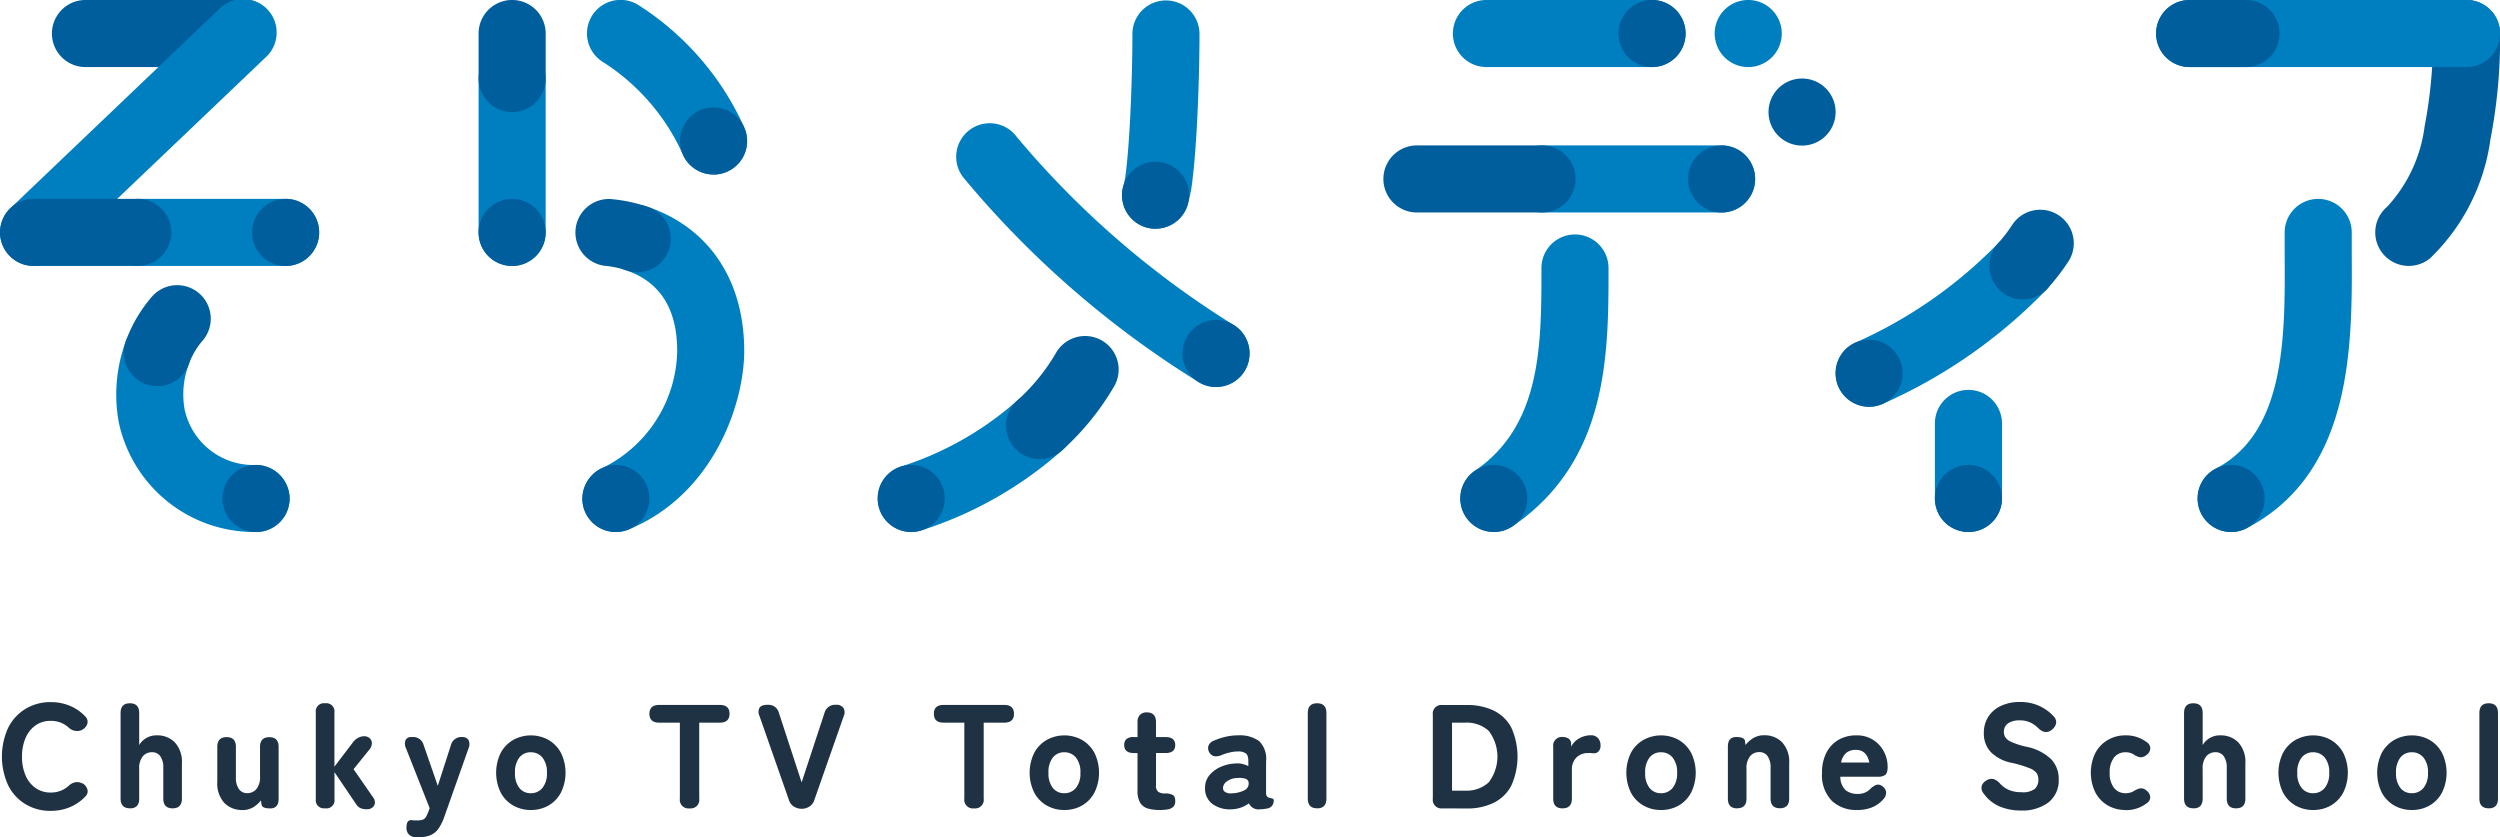 <svg xmlns="http://www.w3.org/2000/svg" width="119.252" height="39.934" viewBox="0 0 119.252 39.934"><defs><clipPath id="a"><path fill="none" d="M0 0h119.252v39.934H0z"/></clipPath><style>.d{fill:#007fc0}.e{fill:#005e9d}</style></defs><g clip-path="url(#a)"><path d="M2.419 38.679a2.283 2.283 0 01-1.2-.317 2.189 2.189 0 01-.828-.9 3.3 3.3 0 010-2.749 2.21 2.21 0 01.828-.9 2.263 2.263 0 011.2-.321 2.327 2.327 0 01.916.176 2.169 2.169 0 01.726.5.348.348 0 01.106.352.489.489 0 01-.219.275l-.035.021a.493.493 0 01-.292.049.578.578 0 01-.349-.162 1.231 1.231 0 00-.853-.317 1.226 1.226 0 00-.723.215 1.4 1.4 0 00-.476.6 2.189 2.189 0 00-.169.9 2.167 2.167 0 00.169.888 1.4 1.4 0 00.476.6 1.224 1.224 0 00.723.215 1.231 1.231 0 00.853-.317.632.632 0 01.328-.173.5.5 0 01.314.053l.014-.006a.485.485 0 01.233.271.328.328 0 01-.085.356 2.142 2.142 0 01-.733.511 2.337 2.337 0 01-.923.179m3.776-.122q-.444 0-.444-.465v-4.079q0-.465.444-.465t.444.465v1.53a.908.908 0 01.317-.324.943.943 0 01.522-.141 1.162 1.162 0 01.863.338 1.369 1.369 0 01.335 1v1.678q0 .465-.444.465t-.444-.465v-1.458a.924.924 0 00-.144-.564.466.466 0 00-.391-.19.564.564 0 00-.441.194.9.9 0 00-.173.61v1.41q0 .465-.444.465m5.367.077a1.161 1.161 0 01-.863-.338 1.366 1.366 0 01-.335-1v-1.671q0-.465.444-.466t.444.466v1.459a.9.9 0 00.148.557.468.468 0 00.388.19.563.563 0 00.441-.194.9.9 0 00.173-.61v-1.4q0-.465.444-.466t.444.466v2.467q0 .465-.4.465t-.416-.19l-.028-.19a1.351 1.351 0 01-.356.317.972.972 0 01-.532.141m3.942-.084a.386.386 0 01-.437-.437v-4.135a.386.386 0 01.437-.437h.014a.386.386 0 01.437.437v2.587l.874-1.149a.736.736 0 01.268-.233.625.625 0 01.271-.07.4.4 0 01.261.088.315.315 0 01.113.24.512.512 0 01-.141.335l-.733.909.93 1.34a.391.391 0 01.088.278.314.314 0 01-.12.211.392.392 0 01-.25.081.741.741 0 01-.328-.056.509.509 0 01-.187-.169l-1.043-1.544v1.29a.386.386 0 01-.437.437zm4.494 1.378h-.169a.466.466 0 01-.328-.134.455.455 0 01-.109-.317c0-.263.084-.383.254-.359l.127.01h.127a.767.767 0 00.282-.039.3.3 0 00.144-.134 2.146 2.146 0 00.116-.257l.056-.155-1.128-2.855a.5.5 0 01-.021-.392.276.276 0 01.275-.144h.056a.509.509 0 01.529.374l.677 1.953.627-1.946a.511.511 0 01.529-.381.331.331 0 01.311.144.47.47 0 010 .392l-1.157 3.272a2.4 2.4 0 01-.257.532.93.93 0 01-.366.324 1.3 1.3 0 01-.575.11m5.327-1.295a1.664 1.664 0 01-.849-.218 1.535 1.535 0 01-.592-.621 2.16 2.16 0 010-1.878 1.567 1.567 0 01.592-.62 1.741 1.741 0 011.7 0 1.578 1.578 0 01.589.62 2.16 2.16 0 010 1.878 1.545 1.545 0 01-.589.621 1.66 1.66 0 01-.853.218m0-.8a.7.7 0 00.553-.25 1.078 1.078 0 00.215-.723 1.091 1.091 0 00-.215-.73.7.7 0 00-.553-.25.675.675 0 00-.546.25 1.116 1.116 0 00-.208.73 1.1 1.1 0 00.208.723.675.675 0 00.546.25m7.575.723a.411.411 0 01-.465-.465v-3.624h-.987q-.465 0-.465-.423t.465-.423h2.891q.465 0 .465.423t-.465.423h-.98v3.624a.408.408 0 01-.458.465m5.349.02a.713.713 0 01-.366-.1.541.541 0 01-.24-.3l-1.41-4.025a.438.438 0 010-.394c.061-.094.193-.141.395-.141a.51.51 0 01.529.38l1.086 3.32L39.331 34a.52.52 0 01.543-.38.405.405 0 01.356.144.419.419 0 01.018.391l-1.41 4.025a.541.541 0 01-.24.3.688.688 0 01-.352.1m8.218-.02a.411.411 0 01-.465-.465v-3.624h-.987q-.465 0-.465-.423t.465-.423h2.891q.465 0 .465.423t-.465.423h-.98v3.624a.408.408 0 01-.458.465m4.305.077a1.664 1.664 0 01-.849-.218 1.536 1.536 0 01-.592-.621 2.16 2.16 0 010-1.878 1.567 1.567 0 01.592-.62 1.741 1.741 0 011.7 0 1.578 1.578 0 01.589.62 2.16 2.16 0 010 1.878 1.545 1.545 0 01-.589.621 1.66 1.66 0 01-.853.218m0-.8a.7.7 0 00.553-.25 1.078 1.078 0 00.215-.723 1.091 1.091 0 00-.215-.73.7.7 0 00-.553-.25.675.675 0 00-.546.25 1.116 1.116 0 00-.208.73 1.1 1.1 0 00.208.723.675.675 0 00.546.25m4.549.8a1.937 1.937 0 01-.575-.074.623.623 0 01-.359-.278 1.124 1.124 0 01-.123-.578v-1.785h-.169q-.465 0-.465-.381a.38.38 0 01.1-.282.506.506 0 01.359-.1h.176v-.713a.476.476 0 01.116-.345.435.435 0 01.328-.12q.437 0 .437.465v.712h.452q.465 0 .465.381t-.458.381h-.458v1.551a.342.342 0 00.109.3.538.538 0 00.314.077.8.8 0 01.366.067c.085.045.127.144.127.3a.353.353 0 01-.106.282.527.527 0 01-.275.116 2.547 2.547 0 01-.36.025m3.461-.036a1.412 1.412 0 01-.927-.24.9.9 0 01-.37-.775.93.93 0 01.215-.617 1.446 1.446 0 01.557-.4 1.9 1.9 0 01.708-.152.921.921 0 01.31.025 1.416 1.416 0 01.275.1v-.226q0-.3-.127-.384a.623.623 0 00-.359-.088 1.756 1.756 0 00-.391.046 2.587 2.587 0 00-.392.123.647.647 0 01-.349.06.359.359 0 01-.243-.187.377.377 0 01-.042-.313.426.426 0 01.261-.244 3.191 3.191 0 01.546-.183 2.579 2.579 0 01.61-.07 1.578 1.578 0 01.994.268 1.18 1.18 0 01.338.973v1.48a.478.478 0 00.007.1.178.178 0 00.081.13.41.41 0 00.123.042.573.573 0 01.109.028c.031.012.046.041.046.088a.407.407 0 01-.074.24.374.374 0 01-.243.141 3.462 3.462 0 01-.162.025 1.363 1.363 0 01-.176.011.5.5 0 01-.529-.282 1.469 1.469 0 01-.8.282m-.021-.761a1.4 1.4 0 00.6-.144.349.349 0 00.208-.342.213.213 0 00-.158-.211.988.988 0 00-.37-.035.863.863 0 00-.514.166.4.4 0 00-.183.32.228.228 0 00.109.187.544.544 0 00.314.06m4.067.713q-.444 0-.444-.465v-4.079q0-.465.444-.465t.444.465v4.082q0 .465-.444.465m5.985.001a.411.411 0 01-.465-.465v-4a.411.411 0 01.465-.465h1.163a2.885 2.885 0 011.262.26 1.891 1.891 0 01.846.8 3.372 3.372 0 010 2.8 1.9 1.9 0 01-.846.811 2.847 2.847 0 01-1.262.264zm.451-.846h.642a1.541 1.541 0 001.107-.395 2.022 2.022 0 000-2.457 1.55 1.55 0 00-1.107-.391h-.642zm5.271.846q-.444 0-.444-.465v-2.472a.411.411 0 01.465-.466.5.5 0 01.268.074.3.3 0 01.12.279v.106a.952.952 0 01.388-.395 1.1 1.1 0 01.55-.148.435.435 0 01.346.137.513.513 0 01.12.349.374.374 0 01-.106.292.279.279 0 01-.225.081c-.038 0-.079-.008-.123-.011s-.093 0-.145 0a.77.77 0 00-.546.208.8.8 0 00-.222.61v1.354q0 .465-.444.465m4.697.079a1.664 1.664 0 01-.849-.218 1.535 1.535 0 01-.592-.621 2.16 2.16 0 010-1.878 1.567 1.567 0 01.592-.62 1.741 1.741 0 011.7 0 1.578 1.578 0 01.589.62 2.16 2.16 0 010 1.878 1.545 1.545 0 01-.589.621 1.66 1.66 0 01-.853.218m0-.8a.7.7 0 00.553-.25 1.078 1.078 0 00.215-.723 1.091 1.091 0 00-.215-.73.7.7 0 00-.553-.25.675.675 0 00-.546.25 1.116 1.116 0 00-.208.73 1.1 1.1 0 00.208.723.675.675 0 00.546.25m3.634.723q-.444 0-.444-.465v-2.472q0-.465.395-.466t.423.191l.021.19a1.387 1.387 0 01.363-.324.958.958 0 01.525-.141 1.162 1.162 0 01.863.338 1.369 1.369 0 01.335 1v1.678q0 .465-.444.465t-.444-.465V36.63a.924.924 0 00-.144-.564.466.466 0 00-.391-.19.564.564 0 00-.441.194.9.9 0 00-.173.61v1.41q0 .465-.444.465m5.725.082a1.691 1.691 0 01-1.213-.44 1.759 1.759 0 01-.465-1.336 2.043 2.043 0 01.208-.955 1.5 1.5 0 01.575-.613 1.644 1.644 0 01.846-.215 1.425 1.425 0 011.325.779 1.552 1.552 0 01.176.723q0 .3-.12.388a.6.6 0 01-.345.084h-1.791a.864.864 0 00.258.645.884.884 0 00.56.173.8.8 0 00.592-.218.854.854 0 01.3-.211.307.307 0 01.293.063.387.387 0 01.18.285.462.462 0 01-.151.356 1.427 1.427 0 01-.547.377 1.9 1.9 0 01-.68.116m-.768-2.263h1.347q-.127-.606-.642-.606a.709.709 0 00-.458.141.785.785 0 00-.247.465m8.563 2.287a2.591 2.591 0 01-.987-.187 1.809 1.809 0 01-.783-.631.41.41 0 01-.088-.352.454.454 0 01.236-.268.417.417 0 01.335-.06.685.685 0 01.3.208 1.219 1.219 0 00.423.307 1.476 1.476 0 00.6.109.925.925 0 00.648-.165.6.6 0 00.162-.441.552.552 0 00-.081-.3.778.778 0 00-.352-.243 5.494 5.494 0 00-.836-.251 1.914 1.914 0 01-1.008-.522 1.285 1.285 0 01-.324-.9 1.408 1.408 0 01.212-.775 1.427 1.427 0 01.6-.518 2.05 2.05 0 01.906-.187 2.161 2.161 0 01.955.2 2.1 2.1 0 01.666.494.388.388 0 01.106.335.518.518 0 01-.211.3.412.412 0 01-.332.1.627.627 0 01-.31-.187 1.4 1.4 0 00-.367-.26 1.159 1.159 0 00-.522-.106.962.962 0 00-.539.137.476.476 0 00-.208.427.5.5 0 00.06.229.63.63 0 00.282.229 3.61 3.61 0 00.708.232 2.377 2.377 0 011.195.589 1.347 1.347 0 01.37.962 1.326 1.326 0 01-.49 1.11 2.084 2.084 0 01-1.322.385m5-.025a1.664 1.664 0 01-.849-.218 1.536 1.536 0 01-.592-.621 2.16 2.16 0 010-1.879 1.566 1.566 0 01.592-.62 1.642 1.642 0 01.849-.222 1.611 1.611 0 011.008.324.35.35 0 01.172.317.406.406 0 01-.187.3.445.445 0 01-.292.106.826.826 0 01-.321-.141.721.721 0 00-.381-.1.675.675 0 00-.546.25 1.116 1.116 0 00-.208.73 1.1 1.1 0 00.208.723.675.675 0 00.546.25.757.757 0 00.366-.084 1.142 1.142 0 01.317-.145.38.38 0 01.3.088.453.453 0 01.194.3.331.331 0 01-.152.31 1.594 1.594 0 01-1.029.338m3.24-.087q-.444 0-.444-.465v-4.079q0-.465.444-.465t.444.465v1.53a.907.907 0 01.317-.324.942.942 0 01.522-.141 1.162 1.162 0 01.863.338 1.369 1.369 0 01.335 1v1.678q0 .465-.444.465t-.444-.465v-1.458a.924.924 0 00-.144-.564.466.466 0 00-.391-.19.563.563 0 00-.441.194.9.9 0 00-.173.61v1.41q0 .465-.444.465m5.714.077a1.664 1.664 0 01-.849-.218 1.536 1.536 0 01-.592-.621 2.16 2.16 0 010-1.878 1.567 1.567 0 01.592-.62 1.741 1.741 0 011.7 0 1.577 1.577 0 01.589.62 2.159 2.159 0 010 1.878 1.545 1.545 0 01-.589.621 1.66 1.66 0 01-.853.218m0-.8a.7.7 0 00.553-.25 1.079 1.079 0 00.215-.723 1.092 1.092 0 00-.215-.73.7.7 0 00-.553-.25.675.675 0 00-.546.25 1.116 1.116 0 00-.208.73 1.1 1.1 0 00.208.723.675.675 0 00.546.25m4.713.8a1.662 1.662 0 01-.849-.218 1.536 1.536 0 01-.592-.621 2.163 2.163 0 010-1.878 1.567 1.567 0 01.592-.62 1.74 1.74 0 011.7 0 1.581 1.581 0 01.589.62 2.163 2.163 0 010 1.878 1.549 1.549 0 01-.589.621 1.659 1.659 0 01-.853.218m0-.8a.7.7 0 00.553-.25 1.077 1.077 0 00.215-.723 1.09 1.09 0 00-.215-.73.7.7 0 00-.553-.25.676.676 0 00-.547.25 1.118 1.118 0 00-.208.73 1.1 1.1 0 00.208.723.676.676 0 00.547.25m3.664.719q-.444 0-.444-.465v-4.079q0-.465.444-.465t.444.465v4.082q0 .465-.444.465" fill="#1f3243"/><path class="d" d="M89.159 19.402a1.6 1.6 0 01-.624-3.071 21.8 21.8 0 006.76-4.71 1.6 1.6 0 012.386 2.128 24.675 24.675 0 01-7.9 5.526 1.582 1.582 0 01-.622.127"/><path class="e" d="M96.489 14.284a1.6 1.6 0 01-1.193-2.662 7.248 7.248 0 00.7-.914 1.6 1.6 0 012.7 1.715 10.442 10.442 0 01-1.016 1.326 1.6 1.6 0 01-1.194.535m-5.729 3.52a1.6 1.6 0 11-1.6-1.6 1.6 1.6 0 011.6 1.6"/><path class="d" d="M93.896 25.376a1.6 1.6 0 01-1.6-1.6v-3.578a1.6 1.6 0 013.2 0v3.579a1.6 1.6 0 01-1.6 1.6"/><path class="e" d="M95.495 23.777a1.6 1.6 0 11-1.6-1.6 1.6 1.6 0 011.6 1.6"/><path class="d" d="M71.258 25.373a1.6 1.6 0 01-.9-2.918c3.17-2.172 3.17-5.984 3.17-9.671a1.6 1.6 0 113.2 0c0 4.092 0 9.184-4.56 12.309a1.591 1.591 0 01-.9.28"/><path class="e" d="M72.854 23.777a1.6 1.6 0 11-1.6-1.6 1.6 1.6 0 011.6 1.6"/><path class="d" d="M78.804 3.199h-7.9a1.6 1.6 0 110-3.2h7.9a1.6 1.6 0 110 3.2"/><path class="e" d="M80.402 1.599a1.6 1.6 0 11-1.6-1.6 1.6 1.6 0 011.6 1.6"/><path class="d" d="M82.122 10.136h-8.565a1.6 1.6 0 110-3.2h8.565a1.6 1.6 0 110 3.2"/><path class="e" d="M73.556 10.136h-5.967a1.6 1.6 0 110-3.2h5.967a1.6 1.6 0 110 3.2M83.72 8.538a1.6 1.6 0 11-1.6-1.6 1.6 1.6 0 011.6 1.6"/><path class="d" d="M84.992 1.599a1.6 1.6 0 11-1.6-1.6 1.6 1.6 0 011.6 1.6"/><path class="e" d="M87.56 5.345a1.6 1.6 0 11-1.6-1.6 1.6 1.6 0 011.6 1.6"/><path class="d" d="M58.005 18.459a1.589 1.589 0 01-.818-.226 46.068 46.068 0 01-11.186-9.708 1.6 1.6 0 112.509-1.981 43.121 43.121 0 0010.314 8.944 1.6 1.6 0 01-.821 2.971"/><path class="e" d="M59.609 16.861a1.6 1.6 0 11-1.6-1.6 1.6 1.6 0 011.6 1.6"/><path class="d" d="M55.122 10.911a1.6 1.6 0 01-1.519-2.1 4.968 4.968 0 00.114-.69c.189-1.559.3-4.528.3-6.5a1.6 1.6 0 013.2 0c0 2.037-.114 5.141-.326 6.883a7 7 0 01-.25 1.3 1.6 1.6 0 01-1.518 1.1"/><path class="e" d="M56.72 9.312a1.6 1.6 0 11-1.6-1.6 1.6 1.6 0 011.6 1.6"/><path class="d" d="M43.463 25.377a1.6 1.6 0 01-.5-3.117 15.382 15.382 0 005.542-3.138 1.6 1.6 0 112.16 2.358 18.6 18.6 0 01-6.7 3.815 1.6 1.6 0 01-.5.081"/><path class="e" d="M49.585 21.899a1.6 1.6 0 01-1.08-2.777 9.56 9.56 0 001.843-2.245 1.6 1.6 0 112.769 1.6 12.727 12.727 0 01-2.453 3.005 1.592 1.592 0 01-1.079.42m-4.522 1.875a1.6 1.6 0 11-1.6-1.6 1.6 1.6 0 011.6 1.6m69.835-11.092a1.6 1.6 0 01-1.027-2.824 6.931 6.931 0 001.786-3.839 22.267 22.267 0 00.4-4.423 1.6 1.6 0 113.2 0 25.45 25.45 0 01-.464 5.064 9.679 9.679 0 01-2.865 5.648 1.593 1.593 0 01-1.026.373"/><path class="d" d="M117.654 3.199h-13.207a1.6 1.6 0 010-3.2h13.207a1.6 1.6 0 110 3.2"/><path class="e" d="M107.137 3.199h-2.689a1.6 1.6 0 110-3.2h2.689a1.6 1.6 0 110 3.2"/><path class="d" d="M106.426 25.377a1.6 1.6 0 01-.739-3.017c3.346-1.741 3.318-6.3 3.293-10.314v-.958a1.6 1.6 0 013.2 0v.939c.027 4.443.064 10.527-5.015 13.17a1.594 1.594 0 01-.736.181"/><path class="e" d="M108.025 23.777a1.6 1.6 0 11-1.6-1.6 1.6 1.6 0 011.6 1.6M11.419 3.199H4.077a1.6 1.6 0 110-3.2h7.342a1.6 1.6 0 110 3.2"/><path class="d" d="M1.6 12.685A1.6 1.6 0 01.5 9.929L10.444.442a1.6 1.6 0 112.206 2.314L2.7 12.243a1.6 1.6 0 01-1.1.441m10.614 12.692a6.6 6.6 0 01-6.552-5.251 7.326 7.326 0 01.344-3.859 1.6 1.6 0 013 1.111 4.079 4.079 0 00-.2 2.149 3.356 3.356 0 003.411 2.653 1.615 1.615 0 011.6 1.6 1.6 1.6 0 01-1.6 1.6"/><path class="e" d="M7.504 18.42a1.6 1.6 0 01-1.5-2.154 6.777 6.777 0 011.249-2.122 1.6 1.6 0 112.4 2.118 3.555 3.555 0 00-.646 1.115 1.6 1.6 0 01-1.5 1.044m6.305 5.356a1.6 1.6 0 11-1.6-1.6 1.618 1.618 0 011.6 1.6"/><path class="d" d="M13.624 12.685h-7.05a1.6 1.6 0 110-3.2h7.051a1.6 1.6 0 110 3.2"/><path class="e" d="M6.573 12.685H1.599a1.6 1.6 0 010-3.2h4.974a1.6 1.6 0 110 3.2m8.651-1.598a1.6 1.6 0 11-1.6-1.6 1.6 1.6 0 011.6 1.6"/><path class="d" d="M29.376 25.377a1.6 1.6 0 01-1.48-.994 1.616 1.616 0 01.882-2.08 6.341 6.341 0 003.525-5.559c0-2-.813-3.291-2.418-3.844a1.6 1.6 0 111.042-3.023c2.906 1 4.573 3.5 4.573 6.867 0 2.516-1.47 6.859-5.52 8.514a1.592 1.592 0 01-.6.119"/><path class="e" d="M30.407 12.987a1.594 1.594 0 01-.521-.088 4.36 4.36 0 00-1.034-.219 1.6 1.6 0 01.275-3.186 7.513 7.513 0 011.8.383 1.6 1.6 0 01-.521 3.11m.569 10.79a1.6 1.6 0 11-3.2 0 1.629 1.629 0 011.6-1.6 1.6 1.6 0 011.6 1.6"/><path class="d" d="M24.429 12.685a1.6 1.6 0 01-1.6-1.6V3.747a1.6 1.6 0 113.2 0v7.34a1.6 1.6 0 01-1.6 1.6"/><path class="e" d="M24.429 5.346a1.6 1.6 0 01-1.6-1.6V1.599a1.6 1.6 0 113.2 0v2.148a1.6 1.6 0 01-1.6 1.6m1.598 5.74a1.6 1.6 0 11-1.6-1.6 1.6 1.6 0 011.6 1.6"/><path class="d" d="M34.038 8.324a1.6 1.6 0 01-1.446-.915 10.174 10.174 0 00-3.833-4.453 1.6 1.6 0 111.7-2.711 13.455 13.455 0 015.028 5.8 1.6 1.6 0 01-1.444 2.283"/><path class="e" d="M35.635 6.724a1.6 1.6 0 11-1.6-1.6 1.6 1.6 0 011.6 1.6"/></g></svg>